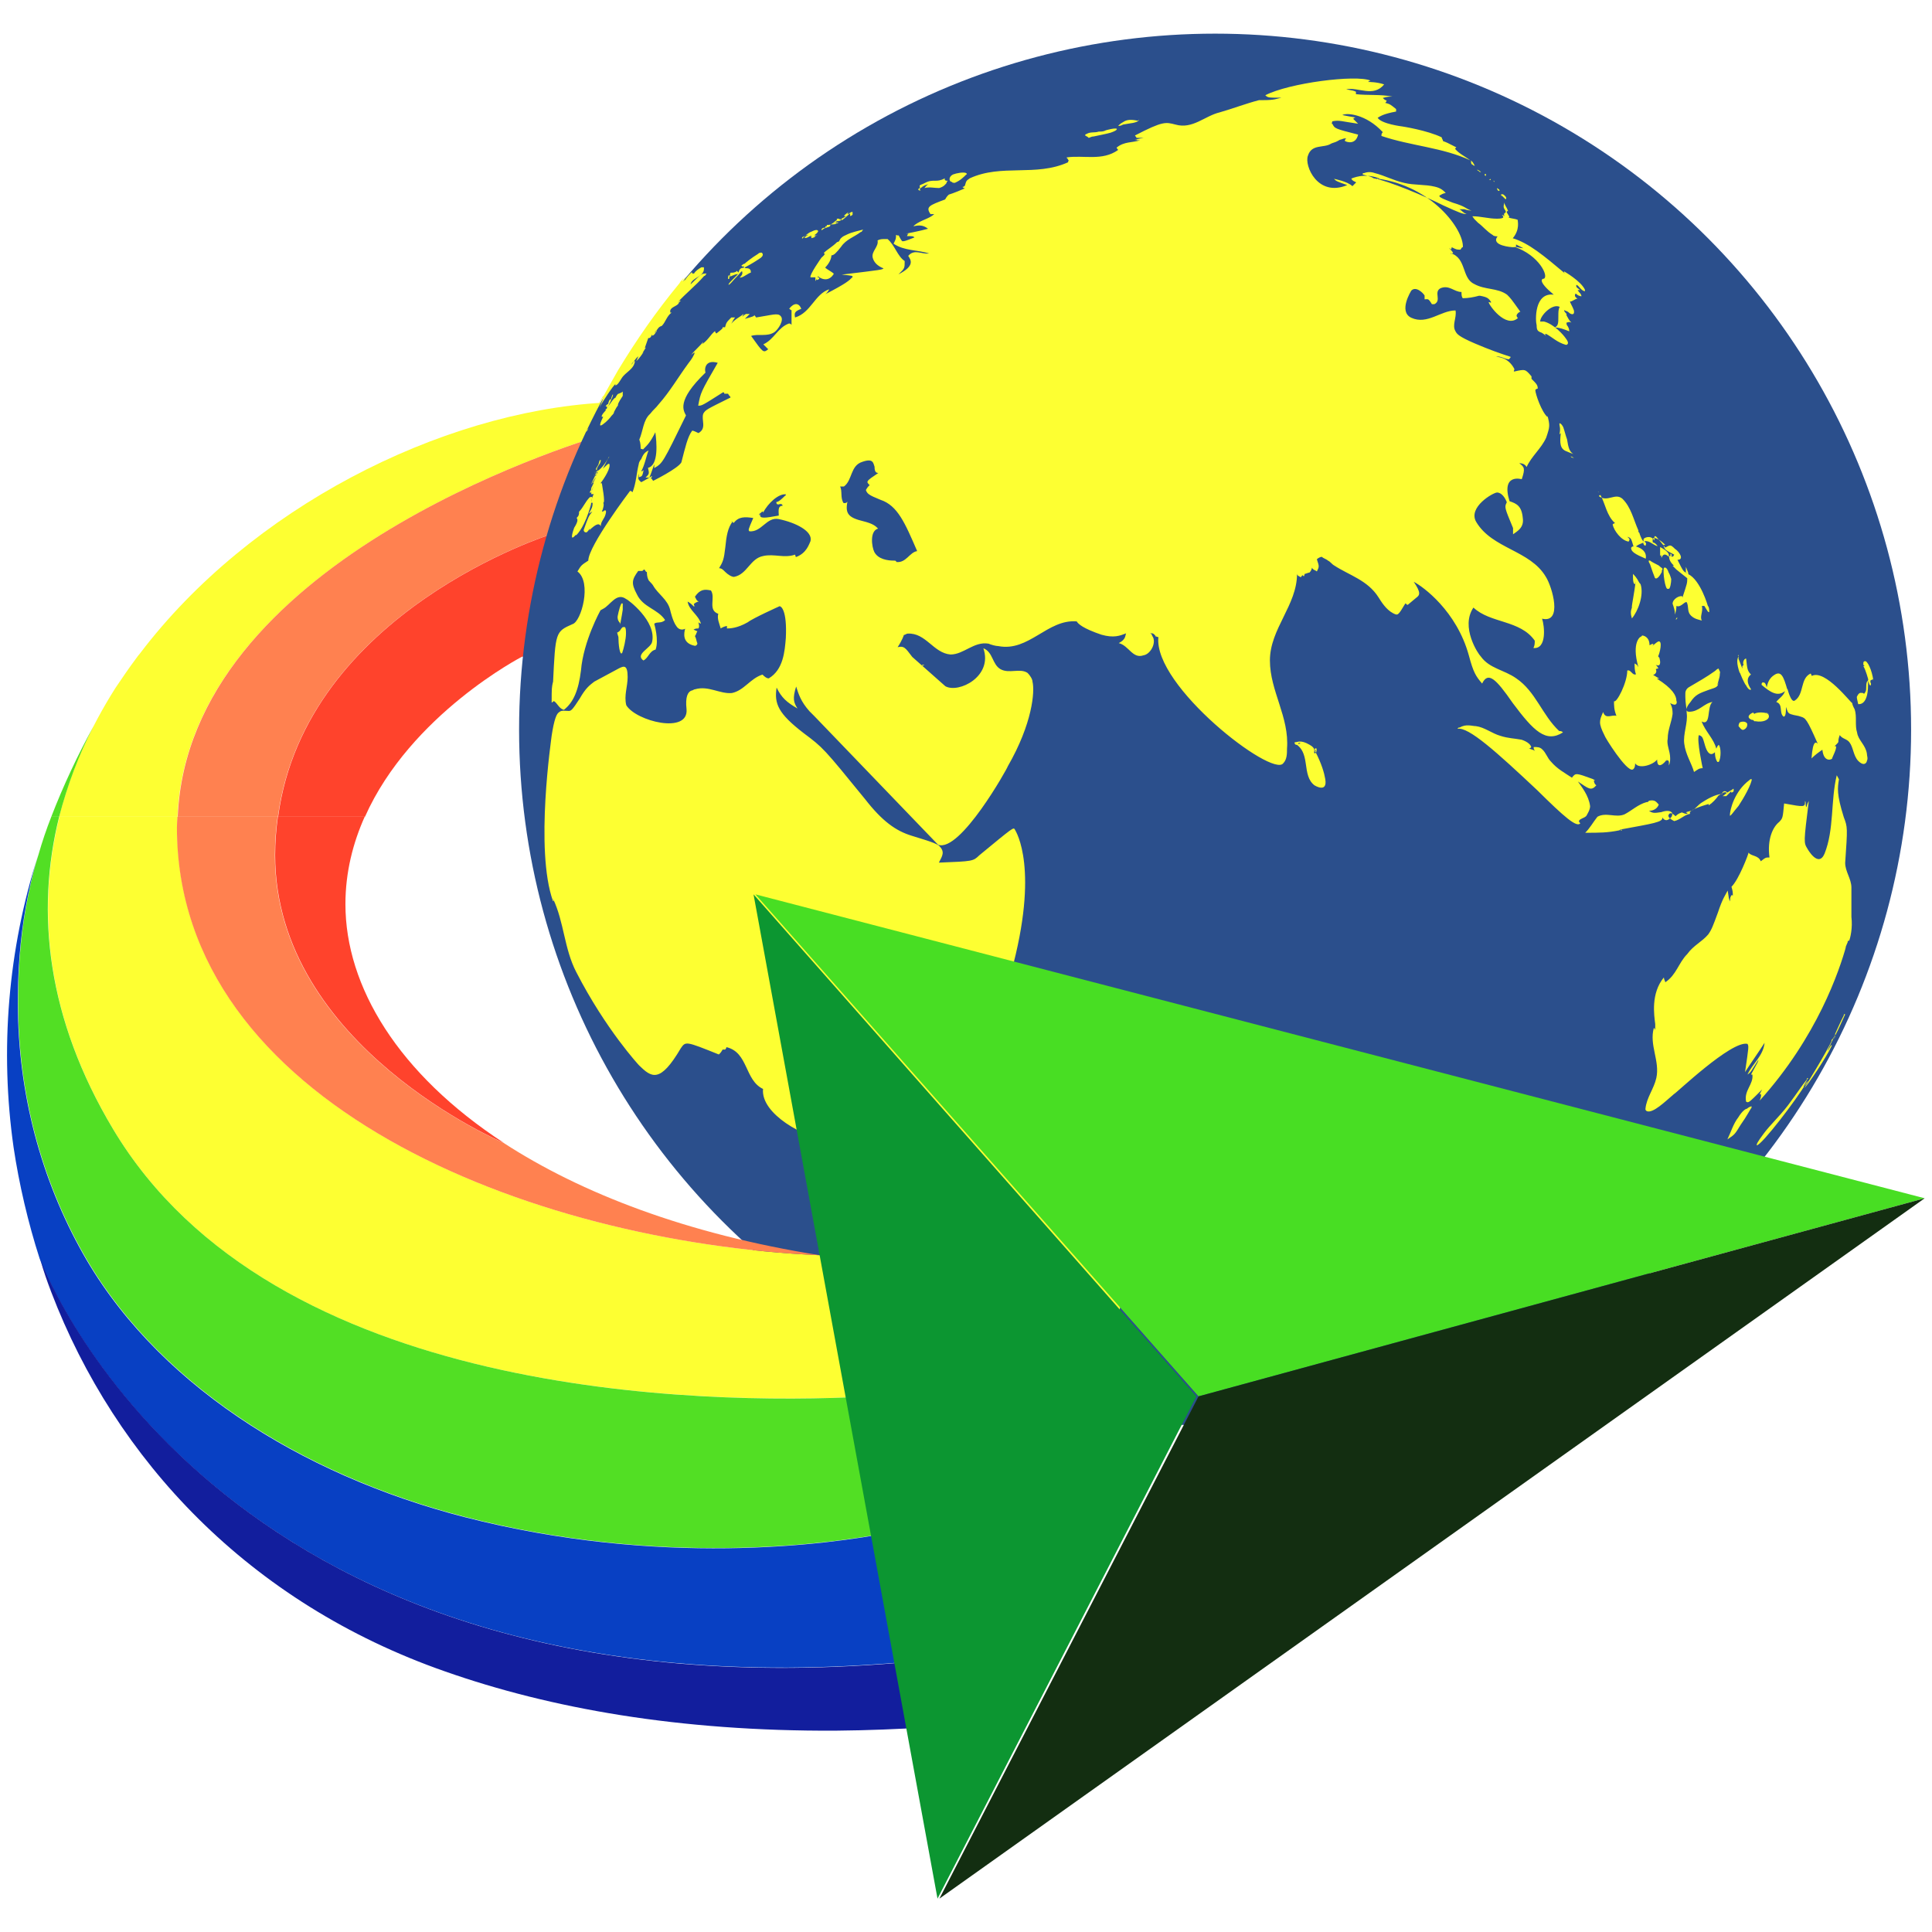<?xml version="1.0" encoding="utf-8"?>
<!-- Generator: Adobe Illustrator 27.2.0, SVG Export Plug-In . SVG Version: 6.00 Build 0)  -->
<svg version="1.1" id="Layer_1" xmlns="http://www.w3.org/2000/svg" xmlns:xlink="http://www.w3.org/1999/xlink" x="0px" y="0px"
	 viewBox="0 0 712 712" style="enable-background:new 0 0 712 712;" xml:space="preserve">
<style type="text/css">
	.st0{fill-rule:evenodd;clip-rule:evenodd;fill:#FDFF32;}
	.st1{fill-rule:evenodd;clip-rule:evenodd;fill:#FF8150;}
	.st2{fill-rule:evenodd;clip-rule:evenodd;fill:#FF432C;}
	.st3{fill-rule:evenodd;clip-rule:evenodd;fill:#52DF24;}
	.st4{fill-rule:evenodd;clip-rule:evenodd;fill:#2B4F8C;}
	.st5{fill-rule:evenodd;clip-rule:evenodd;fill:#0840C3;}
	.st6{fill-rule:evenodd;clip-rule:evenodd;fill:#121E9D;}
	.st7{fill-rule:evenodd;clip-rule:evenodd;fill:#0C9631;}
	.st8{fill-rule:evenodd;clip-rule:evenodd;fill:#48DE23;}
	.st9{fill-rule:evenodd;clip-rule:evenodd;fill:#132E11;}
</style>
<g>
	<g>
		<path d="M288.3,351.7c0,0.4-0.3,0.6-0.7,0.6c-0.4,0-0.6-0.3-0.6-0.6c0-0.4,0.3-0.7,0.7-0.7C288,351,288.3,351.3,288.3,351.7z
			 M287.1,359v-5.7h1.1v5.7H287.1z"/>
		<path d="M289.9,354.8c0-0.6,0-1.1,0-1.6h0.9l0.1,1l0,0c0.3-0.6,1-1.1,1.9-1.1c0.8,0,2.1,0.5,2.1,2.5v3.5h-1.1v-3.3
			c0-0.9-0.3-1.7-1.3-1.7c-0.7,0-1.2,0.5-1.4,1.1c0,0.1-0.1,0.3-0.1,0.5v3.5h-1.1V354.8z"/>
		<path d="M296.3,357.9c0.3,0.2,0.9,0.4,1.4,0.4c0.8,0,1.1-0.4,1.1-0.9c0-0.5-0.3-0.8-1.1-1.1c-1-0.4-1.5-0.9-1.5-1.6
			c0-0.9,0.8-1.7,2-1.7c0.6,0,1.1,0.2,1.4,0.4l-0.3,0.8c-0.2-0.1-0.6-0.3-1.2-0.3c-0.6,0-1,0.4-1,0.8c0,0.5,0.3,0.7,1.1,1
			c1,0.4,1.5,0.9,1.5,1.8c0,1-0.8,1.7-2.2,1.7c-0.6,0-1.2-0.2-1.6-0.4L296.3,357.9z"/>
		<path d="M302.4,351.6v1.7h1.5v0.8h-1.5v3.1c0,0.7,0.2,1.1,0.8,1.1c0.3,0,0.5,0,0.6-0.1v0.8c-0.2,0.1-0.5,0.1-0.9,0.1
			c-0.5,0-0.9-0.2-1.1-0.4c-0.3-0.3-0.4-0.8-0.4-1.5V354h-0.9v-0.8h0.9v-1.4L302.4,351.6z"/>
		<path d="M308.2,359l-0.1-0.7l0,0c-0.3,0.5-0.9,0.9-1.8,0.9c-1.2,0-1.8-0.8-1.8-1.7c0-1.4,1.2-2.2,3.5-2.2v-0.1
			c0-0.5-0.1-1.3-1.3-1.3c-0.5,0-1.1,0.2-1.5,0.4l-0.2-0.7c0.5-0.3,1.2-0.5,1.9-0.5c1.8,0,2.2,1.2,2.2,2.4v2.2c0,0.5,0,1,0.1,1.4
			L308.2,359L308.2,359z M308,356c-1.2,0-2.5,0.2-2.5,1.3c0,0.7,0.5,1,1,1c0.8,0,1.2-0.5,1.4-1c0-0.1,0.1-0.2,0.1-0.3V356z"/>
		<path d="M315.7,353.2c0,0.4,0,0.9,0,1.6v3.4c0,1.3-0.3,2.1-0.8,2.7c-0.6,0.5-1.4,0.7-2.1,0.7c-0.7,0-1.5-0.2-1.9-0.5l0.3-0.8
			c0.4,0.2,1,0.5,1.7,0.5c1.1,0,1.9-0.6,1.9-2V358l0,0c-0.3,0.5-0.9,1-1.8,1c-1.4,0-2.5-1.2-2.5-2.8c0-2,1.3-3.1,2.6-3.1
			c1,0,1.6,0.5,1.8,1l0,0v-0.9H315.7z M314.6,355.5c0-0.2,0-0.3-0.1-0.5c-0.2-0.6-0.7-1.1-1.5-1.1c-1,0-1.7,0.9-1.7,2.2
			c0,1.1,0.6,2.1,1.7,2.1c0.6,0,1.2-0.4,1.5-1.1c0.1-0.2,0.1-0.4,0.1-0.6V355.5z"/>
		<path d="M317.3,355c0-0.7,0-1.3,0-1.8h0.9v1.1l0,0c0.3-0.8,0.9-1.3,1.6-1.3c0.1,0,0.2,0,0.3,0v1c-0.1,0-0.2,0-0.4,0
			c-0.7,0-1.3,0.6-1.4,1.4c0,0.1,0,0.3,0,0.5v3.1h-1V355z"/>
		<path d="M324.3,359l-0.1-0.7l0,0c-0.3,0.5-0.9,0.9-1.8,0.9c-1.2,0-1.8-0.8-1.8-1.7c0-1.4,1.2-2.2,3.5-2.2v-0.1
			c0-0.5-0.1-1.3-1.3-1.3c-0.5,0-1.1,0.2-1.5,0.4l-0.2-0.7c0.5-0.3,1.2-0.5,1.9-0.5c1.8,0,2.2,1.2,2.2,2.4v2.2c0,0.5,0,1,0.1,1.4
			L324.3,359L324.3,359z M324.1,356c-1.2,0-2.5,0.2-2.5,1.3c0,0.7,0.5,1,1,1c0.8,0,1.2-0.5,1.4-1c0-0.1,0.1-0.2,0.1-0.3V356z"/>
		<path d="M326.8,354.8c0-0.6,0-1.1,0-1.6h0.9v0.9l0,0c0.3-0.6,0.9-1.1,1.8-1.1c0.8,0,1.4,0.5,1.6,1.2l0,0c0.2-0.3,0.4-0.6,0.6-0.8
			c0.3-0.3,0.7-0.4,1.3-0.4c0.8,0,1.9,0.5,1.9,2.5v3.4h-1v-3.3c0-1.1-0.4-1.8-1.3-1.8c-0.6,0-1.1,0.4-1.2,1c0,0.1-0.1,0.3-0.1,0.5
			v3.5h-1v-3.5c0-0.9-0.4-1.6-1.2-1.6c-0.7,0-1.1,0.5-1.3,1.1c-0.1,0.2-0.1,0.3-0.1,0.5v3.5h-1L326.8,354.8L326.8,354.8L326.8,354.8
			z"/>
		<path d="M336.4,354.2c0-0.4,0.3-0.8,0.7-0.8s0.7,0.3,0.7,0.8c0,0.4-0.3,0.7-0.7,0.7C336.7,354.9,336.4,354.6,336.4,354.2z
			 M336.4,358.4c0-0.4,0.3-0.8,0.7-0.8s0.7,0.3,0.7,0.8c0,0.4-0.3,0.7-0.7,0.7C336.7,359.1,336.4,358.8,336.4,358.4z"/>
		<path d="M338.9,357.7c0.5,0.3,1.2,0.5,1.9,0.5c1.1,0,1.7-0.6,1.7-1.4s-0.4-1.2-1.5-1.6c-1.3-0.5-2.1-1.2-2.1-2.3
			c0-1.3,1-2.2,2.6-2.2c0.8,0,1.4,0.2,1.8,0.4l-0.3,0.9c-0.3-0.1-0.8-0.4-1.5-0.4c-1.1,0-1.5,0.7-1.5,1.2c0,0.8,0.5,1.1,1.6,1.6
			c1.4,0.5,2.1,1.2,2.1,2.4c0,1.2-0.9,2.3-2.8,2.3c-0.8,0-1.6-0.2-2.1-0.5L338.9,357.7z"/>
		<path d="M348.1,359l-0.1-0.7l0,0c-0.3,0.5-0.9,0.9-1.8,0.9c-1.2,0-1.8-0.8-1.8-1.7c0-1.4,1.2-2.2,3.5-2.2v-0.1
			c0-0.5-0.1-1.3-1.3-1.3c-0.5,0-1.1,0.2-1.5,0.4l-0.2-0.7c0.5-0.3,1.2-0.5,1.9-0.5c1.8,0,2.2,1.2,2.2,2.4v2.2c0,0.5,0,1,0.1,1.4
			L348.1,359L348.1,359z M348,356c-1.2,0-2.5,0.2-2.5,1.3c0,0.7,0.5,1,1,1c0.8,0,1.2-0.5,1.4-1c0-0.1,0.1-0.2,0.1-0.3V356z"/>
		<path d="M351.3,356.3c0,1.4,0.9,2,2,2c0.8,0,1.2-0.1,1.6-0.3l0.2,0.8c-0.4,0.2-1,0.4-1.9,0.4c-1.8,0-2.9-1.2-2.9-2.9
			c0-1.7,1-3.1,2.7-3.1c1.9,0,2.4,1.7,2.4,2.7c0,0.2,0,0.4,0,0.5L351.3,356.3L351.3,356.3L351.3,356.3z M354.3,355.5
			c0-0.7-0.3-1.7-1.5-1.7c-1.1,0-1.5,1-1.6,1.7H354.3z"/>
		<path d="M357.2,356.3c0,1.4,0.9,2,2,2c0.8,0,1.2-0.1,1.6-0.3l0.2,0.8c-0.4,0.2-1,0.4-1.9,0.4c-1.8,0-2.9-1.2-2.9-2.9
			c0-1.7,1-3.1,2.7-3.1c1.9,0,2.4,1.7,2.4,2.7c0,0.2,0,0.4,0,0.5L357.2,356.3L357.2,356.3L357.2,356.3z M360.2,355.5
			c0-0.7-0.3-1.7-1.5-1.7c-1.1,0-1.5,1-1.6,1.7H360.2z"/>
		<path d="M367.4,350.6v6.9c0,0.5,0,1.1,0,1.5h-0.9v-1l0,0c-0.3,0.6-1,1.1-2,1.1c-1.4,0-2.5-1.2-2.5-3c0-1.9,1.2-3.1,2.6-3.1
			c0.9,0,1.5,0.4,1.8,0.9l0,0v-3.5L367.4,350.6L367.4,350.6z M366.4,355.6c0-0.1,0-0.3,0-0.4c-0.2-0.7-0.7-1.2-1.5-1.2
			c-1.1,0-1.7,1-1.7,2.2c0,1.2,0.6,2.1,1.7,2.1c0.7,0,1.4-0.5,1.5-1.3c0-0.1,0-0.3,0-0.5V355.6z"/>
		<path d="M370.2,355.9L370.2,355.9c0.2-0.2,0.4-0.5,0.5-0.7l1.7-2h1.3l-2.2,2.4l2.6,3.4h-1.3l-2-2.8l-0.5,0.6v2.2h-1v-8.4h1
			L370.2,355.9L370.2,355.9z"/>
		<path d="M374.9,350.6h1.1v3.5l0,0c0.2-0.3,0.4-0.6,0.8-0.7c0.3-0.2,0.7-0.3,1.1-0.3c0.8,0,2,0.5,2,2.5v3.5h-1.1v-3.3
			c0-0.9-0.3-1.7-1.3-1.7c-0.7,0-1.2,0.5-1.4,1.1c-0.1,0.1-0.1,0.3-0.1,0.5v3.5h-1.1V350.6z"/>
		<path d="M384.7,359l-0.1-0.7l0,0c-0.3,0.5-0.9,0.9-1.8,0.9c-1.2,0-1.8-0.8-1.8-1.7c0-1.4,1.2-2.2,3.5-2.2v-0.1
			c0-0.5-0.1-1.3-1.3-1.3c-0.5,0-1.1,0.2-1.5,0.4l-0.2-0.7c0.5-0.3,1.2-0.5,1.9-0.5c1.8,0,2.2,1.2,2.2,2.4v2.2c0,0.5,0,1,0.1,1.4
			L384.7,359L384.7,359z M384.5,356c-1.2,0-2.5,0.2-2.5,1.3c0,0.7,0.5,1,1,1c0.8,0,1.2-0.5,1.4-1c0-0.1,0.1-0.2,0.1-0.3V356z"/>
		<path d="M387.1,354.8c0-0.6,0-1.1,0-1.6h0.9v0.9l0,0c0.3-0.6,0.9-1.1,1.8-1.1c0.8,0,1.4,0.5,1.6,1.2l0,0c0.2-0.3,0.4-0.6,0.6-0.8
			c0.3-0.3,0.7-0.4,1.3-0.4c0.8,0,1.9,0.5,1.9,2.5v3.4h-1v-3.3c0-1.1-0.4-1.8-1.3-1.8c-0.6,0-1.1,0.4-1.2,1c0,0.1-0.1,0.3-0.1,0.5
			v3.5h-1v-3.5c0-0.9-0.4-1.6-1.2-1.6c-0.7,0-1.1,0.5-1.3,1.1c-0.1,0.2-0.1,0.3-0.1,0.5v3.5h-1L387.1,354.8L387.1,354.8L387.1,354.8
			z"/>
		<path d="M396.9,357.9c0.3,0.2,0.9,0.4,1.4,0.4c0.8,0,1.1-0.4,1.1-0.9c0-0.5-0.3-0.8-1.1-1.1c-1-0.4-1.5-0.9-1.5-1.6
			c0-0.9,0.8-1.7,2-1.7c0.6,0,1.1,0.2,1.4,0.4l-0.3,0.8c-0.2-0.1-0.6-0.3-1.2-0.3s-1,0.4-1,0.8c0,0.5,0.3,0.7,1.1,1
			c1,0.4,1.5,0.9,1.5,1.8c0,1-0.8,1.7-2.2,1.7c-0.6,0-1.2-0.2-1.6-0.4L396.9,357.9z"/>
		<path d="M402.3,356.3c0,1.4,0.9,2,2,2c0.8,0,1.2-0.1,1.6-0.3l0.2,0.8c-0.4,0.2-1,0.4-1.9,0.4c-1.8,0-2.9-1.2-2.9-2.9
			c0-1.7,1-3.1,2.7-3.1c1.9,0,2.4,1.7,2.4,2.7c0,0.2,0,0.4,0,0.5L402.3,356.3L402.3,356.3L402.3,356.3z M405.4,355.5
			c0-0.7-0.3-1.7-1.5-1.7c-1.1,0-1.5,1-1.6,1.7H405.4z"/>
		<path d="M407.7,350.6h1.1v3.5l0,0c0.2-0.3,0.4-0.6,0.8-0.7c0.3-0.2,0.7-0.3,1.1-0.3c0.8,0,2,0.5,2,2.5v3.5h-1.1v-3.3
			c0-0.9-0.3-1.7-1.3-1.7c-0.7,0-1.2,0.5-1.4,1.1c-0.1,0.1-0.1,0.3-0.1,0.5v3.5h-1.1V350.6z"/>
		<path d="M418.9,351.3v0.7l-3.4,7h-1.1l3.4-6.8l0,0h-3.7v-0.9H418.9z"/>
		<path d="M419.9,357c0-1,0.6-1.7,1.5-2.1l0,0c-0.9-0.4-1.2-1.1-1.2-1.8c0-1.2,1-2.1,2.4-2.1c1.5,0,2.3,0.9,2.3,1.9
			c0,0.7-0.3,1.4-1.3,1.8l0,0c1,0.4,1.6,1.1,1.6,2c0,1.4-1.2,2.3-2.7,2.3C420.9,359.1,419.9,358.2,419.9,357z M424,357
			c0-0.9-0.7-1.4-1.7-1.7c-0.9,0.3-1.4,0.9-1.4,1.6c0,0.8,0.6,1.5,1.6,1.5C423.4,358.4,424,357.8,424,357z M421.2,353.1
			c0,0.8,0.6,1.2,1.5,1.4c0.7-0.2,1.2-0.7,1.2-1.4c0-0.6-0.4-1.3-1.3-1.3C421.7,351.9,421.2,352.5,421.2,353.1z"/>
	</g>
	<g>
		<path class="st0" d="M223.6,159.8l-1.4-11.4c-60.3,3.5-130.1,39-170.6,92.4c-0.5,0.6-1,1.2-1.4,1.8c-2.7,3.6-5.2,7.3-7.7,11
			C33.2,268.3,26,284.2,21.8,301c14.6,0,29.2,0,43.6,0C69.4,207.9,208,164.4,223.6,159.8z"/>
		<path class="st1" d="M203,196.9l-3.5,45.1h33.8l-9.7-82.2C208,164.4,69.4,207.8,65.5,301c12.3,0,24.6,0,36.9,0
			C112.6,225.3,203,196.9,203,196.9z"/>
		<path class="st2" d="M192.4,242h7.2l3.5-45.1c0,0-90.5,28.4-100.6,104.1c10.7,0,21.4,0,32,0C151.3,263.2,192.4,242,192.4,242z"/>
		<path class="st3" d="M34.5,267.6c-5.8,10.5-11.2,22-15.6,33.4c1,0,2,0,2.9,0C24.8,289.5,29,278.2,34.5,267.6z"/>
	</g>
	<g id="Layer_x0020_1">
		<g>
			<circle class="st4" cx="447.8" cy="268.9" r="256.5"/>
			<path class="st0" d="M542.6,79.7c3.2,0,5.9,0.9,9.1,0.9s2.3-0.9,1.8-1.4c0.5,0,0.9,0.5,0.9,0.5c0-0.5-0.5-0.9,0.5-1.4v-0.5
				c-0.9-1.4-0.9-1.4-0.5-3.2c0,0.9,0.9,1.8,1.4,3.2c-0.5,0-0.5,0-0.5,0.5l0,0c0.9,1.4,0.9,1.4,0.9,1.8c-0.5,0-0.5,0-0.5,0l0,0
				c1.4,0.5,2.7,0.5,3.6,0.9c0,0.5,0.9,3.6-1.8,6.8c5.9,1.8,11.3,6.3,19.4,13.1c-0.5-0.5-0.5-0.5-0.5-0.9c0,0,6.3,3.6,7.7,6.8
				c0,0,0,0,0,0.5c-1.4,0-2.3-2.3-3.2-2.3v0.5c0,0.5,0.9,0.9,1.4,1.4c-0.5,0-0.5,0-0.9,0c0.5,0.9,1.4,1.4,1.4,2.3
				c-0.5,0-1.8-0.5-1.8-0.9h-0.5c0,0.5-0.5,0.9,0.9,1.8c-0.5,0-0.5,0-1.4,0.5l0,0l0,0l0,0l0,0l0,0l0,0l0,0l0,0
				c-0.9,0.5-0.9,0.5-1.4,0.5c0,0.5,0.9,1.8,1.4,3.2l0,0c0.5,2.3-1.4,1.4-1.8,0.9c-0.5-0.5-0.9-0.5-1.8-0.9c0,0.5,0.5,0.9,0.9,1.4
				v0.5c0.5,0.9,0.9,1.8,1.8,2.7c-0.9-0.5-1.4,0-1.8,0c0,0.5,0,0.9,0.5,1.4c0.5,0.9,0.5,1.4,0.5,1.8c-2.3-0.9-3.6-1.4-5.4-1.4
				c1.4-0.5,1.4-1.8,1.4-4c0-1.8,0-2.7,0.5-3.6c-2.7-1.4-7.2,3.2-7.2,5.4c0.5,0,0.9,0,1.4,0c3.6,0.9,7.2,4.9,8.1,6.3
				c1.4,1.8,0.5,2.3,0,2.3c-3.2-0.9-4.9-2.7-7.2-4c0,0,0,0-0.5,0c0,0,0,0.5,0.5,0.9c-0.5-0.5-0.9-0.9-1.8-1.4
				c-1.4-0.5-1.8-0.9-1.8-2.7c-0.5-1.8-0.9-12.2,6.3-11.3c-5.9-4.9-4.5-5.9-3.6-5.9c1.8-0.9-1.8-8.6-10.8-11.7
				c0.9,0,2.3,0.5,3.2,0.5c-0.9-0.5-0.9-0.5-2.7-1.4c0,0,0,0,0,0.5c0,0.5,0,0.5-1.4,0.5c0,0-8.1-0.5-5.4-4c-0.5,0-1.4,0-1.8-0.5
				c-2.3-1.4-3.6-3.2-5.4-4.5c-0.9-0.9-0.9-0.9-1.4-1.4L542.6,79.7z M268.5,105c0.9-0.5,1.4-1.4,2.7-2.7c1.8-1.8,1.8-2.3,2.3-2.3
				c0,0.5,0.5,0.9-0.9,2.3c0.5,0,0.9,0,2.3-0.9c0.9-0.5,1.4-0.9,1.8-0.9c0-0.9,0-0.9-0.5-1.4c-0.9-0.5-1.4,0-1.8-0.5
				c0.9-0.5,2.7-1.4,5.4-3.2c2.3-1.4,0.9-2.3,0.9-2.3c-0.5,0-0.9,0-1.4,0.5c-2.3,1.4-4.5,3.2-4.9,3.6l0,0c-0.5,0-0.9,0.5-0.9,0.5
				c-0.5,0,0,0.5,0,0.5c0.5,0,0.5,0,0.9,0c-0.5,0,0,0.5-0.5,0.5c-0.9,0-1.4,0.5-1.8,1.8c0-0.5-0.9-0.5-0.5-0.9
				c0,0.5-0.9,0.9-1.8,0.9h-0.5c-0.5,0.5,0,0.9-0.5,1.4c0-0.5,0-0.5,0-0.5c-0.5,0-0.5,0.9-0.5,1.4c0.5,0,0.5,0,0.5-0.9
				c0.9,0,1.8-0.9,3.2-0.9C268.5,104.5,268.5,104.5,268.5,105c-0.5,0,0.9,0,0.9,0H268.5z M220.9,150.2c0.9-1.8,5.4-8.6,5.9-8.6v0.5
				c0.9-0.5,0.9-0.5,2.3-2.7l0,0c1.4-2.3,4.5-3.2,4.9-6.3c-0.5,0-0.9,0.5-1.4,1.4c0.9-0.9,1.4-2.3,2.7-3.2c-0.5,0.9-0.5,1.4-0.9,1.8
				c0.9-0.5,2.3-2.7,2.7-3.2c-0.5,0-0.5,0.5-0.5,0.5c0.5-0.9,0.9-1.4,1.4-2.3c-0.5,0-0.5,0.5-0.5,0.5s0,0,1.4-4c0.5,0,0.9,0,1.4-1.4
				v0.5c0.9,0,1.4-1.4,1.8-1.8c-0.5,0-0.5,0-0.9,0.9c1.4-1.8,1.4-2.3,2.7-2.7c1.4-1.4,1.8-3.6,3.6-4.9H247v-0.8
				c0.5-1.4,2.3-1.4,3.2-2.7h-0.2c0.5-0.5,0.5-0.5,0.9-0.9c-0.5,0-0.5,0-1.4,0.9c3.2-3.6,6.8-6.3,10-10c0.5,0,0.5-0.5,0.9-0.9
				c-1.8,0-1.8,0-5.9,4c0.5-2.7,5.4-2.7,4.9-6.3c-0.5,0-0.5,0-0.9,0c-0.9,0.5-2.3,1.4-2.7,2.3h-0.5l0,0l0,0h-0.4l0,0l0,0l0,0l0,0
				c0,0,0.5,0,0-0.5c-1.4,1.4-1.4,1.4-2.7,3.2c0-0.5,0-0.5,0.5-1.4c-0.5,0.5-0.9,0.9-0.9,1.4c0,0,0.5,0,0-0.5
				c-0.5,0-0.5,0.5-0.5,0.5c0.5,0,0.5-0.5,0.5-0.9c-0.5,0.5-0.9,0.9-1.4,1.8c-8.6,10.4-15.8,20.8-22.6,32
				c-3.6,6.3-7.2,12.6-10.4,19.4c1.4-3.2,4-8.6,4.9-10c0,1.4-0.5,2.3-0.9,3.2L220.9,150.2z M541.7,77.4c-1.4-0.5-1.8-1.4-6.3-2.7
				c-3.6-1.4-4.5-1.8-4.9-2.3V72c0.5,0,0.5-0.5,2.3-0.9c-0.9-0.9-1.8-1.8-4-2.3c-3.6-0.9-7.7-0.5-11.3-1.4c-4-0.9-7.2-2.7-10.8-3.6
				c-1.4-0.5-2.7-0.5-4,0c-0.5,0-0.5,0-0.5,0.5c1.4,0.5,2.7,0.5,4,1.4l0,0c5.4,0.9,19.4,6.8,25.7,10c5.9,2.7,7.2,3.2,8.6,3.2
				c-1.4-0.5-1.8-1.4-2.7-1.8c0.5,0,0.5,0,1.8,0c1.4,0.5,2.7,0.5,2.7,0.5L541.7,77.4L541.7,77.4z M301,102.8c0,0.5,0,0.5,0.9,0v-0.5
				h-0.5v-0.5c2.3,1.8,4.5,1.4,5.9-0.9c-0.9-0.9-2.3-1.4-3.2-2.3c1.4-1.4,2.3-3.2,2.3-4.5c0.9,0,1.8-0.9,3.6-3.2
				c1.8-2.7,4.9-3.6,7.2-5.4c0.5,0,0.5-0.5,0.9-0.9c-1.8,0.5-4,0.9-5.9,1.8c-0.9,0.5-1.4,0.5-2.3,1.4c-0.5,0.5-0.5,1.4-1.4,1.4
				c-1.8,1.8-3.6,2.7-4.9,4c0.5,0.5,0.5,0.5-0.9,1.8c0,0-4.5,6.3-4,7.2c0.5,0,0.9,0,1.8,0c0,0.9,0,0.9,0,1.4L301,102.8z
				 M557.6,117.6L557.6,117.6L557.6,117.6L557.6,117.6z M218.3,188.5c-1.4,1.8-1.4,1.8-3.2,6.8c0,0,0,0.9,0.9,0.9
				c0.5,0,0.9-0.9,1.4-1.4c0,0.5-0.5,0.9-0.5,0.9c3.2-3.2,4-2.7,4.5-1.8c0-1.8,1.4-2.7,1.8-4.5c0.5-1.8-0.5-1.4-0.9-0.9
				c-0.5,0-0.5,0-0.5,0c0.5-0.9,0.9-2.7,0.5-3.2c0.9,0-0.5-6.8-0.5-7.2h-0.5c1.4-1.8,4-5.9,3.2-7.2c-0.5,0-0.9,0.5-2.3,1.8
				c1.8-3.6,1.8-3.6,2.3-4.5c0,0.5-0.5,0.9-0.5,0.9c-1.8,3.2-3.6,4.5-4,4.5c0-0.5,0-0.5,0-0.9l0,0c0.5-1.4,1.4-1.8,1.4-3.2
				c-0.5,0-0.5,0.5-0.9,1.8c-0.9,1.4-0.9,1.4-0.9,1.8c-0.5,0.9-0.5,1.8-0.9,2.3c0.5-0.9,0.5-1.4,0.9-2.3l0,0l0,0c0.5,0,0.5,0,0.5,0
				c-0.5,1.4-0.9,2.3-0.9,2.3c0.5,0,0.5,0,0.5-0.9l0,0c0.5,0,0.5,0,0.5-0.9c0,0-2.3,4.5-2.3,4.9c0,0,1.4-2.3,1.8-2.7
				c-0.5,0.9-0.5,0.9-1.4,2.7c0,0,0-0.5,0.5-0.5c-0.9,1.8-0.9,1.8-1.4,3.2c0.5-0.5,0.5-0.9,0.5-1.4c0,0.5-0.5,0.9-0.5,1.8
				c0.5,0,0.5,0,1.4-2.7c-0.9,2.3-0.9,2.3-0.9,3.2c0.5,0,0.5,0,0.9,0c-0.5,0.9-0.9,2.3-0.9,3.2l0,0h0.5c0,1.8-0.5,2.3-1.4,4
				L218.3,188.5z M552.6,70.2c0-0.5-0.5-0.5-0.9-0.9l0,0l0,0c0,0.5,0,0.5,0.5,0.9h-0.5C552.2,70.2,552.6,70.6,552.6,70.2z
				 M229.5,144.3c-0.5,0.5-0.9,0.5-1.8,0.9c-0.5,0.5-0.9,1.4-1.4,2.3c0.5-0.9,0.5-0.9,0.5-0.9c-0.5,0-1.4,1.4-2.7,3.2
				c1.8-3.6,1.8-4,1.8-4.5l0,0c-0.5,0.5-0.5,1.4-0.9,2.3c0-0.5,0-0.5,0-0.5s-0.5,0-0.9,1.8l0,0c0,0-0.5,0-0.9,0.9c0,0,0,0,0.5,0v0.5
				l0,0c0,0,0,0.5-0.5,0.5v0.5l0,0c0,0-1.8,1.8-1.4,2.3c0,0,0,0,0.5,0c-1.8,3.6-0.9,3.2-0.9,3.2c0.5,0,2.7-1.8,4-3.6
				c0.5-0.5,0.9-0.9,0.9-1.4c0.5-0.9,0.9-1.8,1.4-2.3l0,0c0-0.5,0-0.9,1.8-3.6L229.5,144.3L229.5,144.3z M558,117.6L558,117.6
				C558,117.1,558,117.1,558,117.6C558,117.1,558,117.1,558,117.6z M216,159.2L216,159.2L216,159.2c0-0.5,0.5-0.9,0.9-1.4
				C216.5,158.7,216,159.2,216,159.2z M338.9,69.7L338.9,69.7c0.5-0.5,1.4-1.4,3.2-1.8c-0.9,0.5-0.9,0.9-1.4,1.4
				c1.8-0.5,3.6,0,5.4,0c1.8-0.5,2.3-1.4,2.7-1.8c0,0,0-0.5,0.5-0.9l0,0c0,0,0,0-0.5,0s-0.9-0.5-0.5-0.9c-1.8,0.9-2.7,0.9-3.6,0.9
				c-1.4,0-2.3,0-4,0.9c-0.9,0.5-1.4,0.5-1.8,0.9c0,0.5,0.5,0.9-0.5,0.9c0.9,0,0.9,0,1.8-0.5c-0.9,0.5-1.4,0.5-1.8,0.9
				c0,0.5,0.5,0.5,0.9,0.5L338.9,69.7z M401.2,50.8C400.8,50.8,400.8,50.8,401.2,50.8s0.9-0.5,1.8-0.5c2.3-0.5,4.5-0.9,6.3-1.4
				c1.4-0.5,2.3-0.9,2.3-1.4c-0.5-0.5-4,0.5-4,0.5l0,0l0,0l0,0l0,0c-0.9,0.5-1.8,0.5-2.7,0.5c-1.4,0.5-3.2,0-4.5,0.9
				c-0.5,0-0.5,0.5-0.5,0.5C400.4,50.3,400.8,50.3,401.2,50.8z M351.6,67.5L351.6,67.5L351.6,67.5L351.6,67.5L351.6,67.5L351.6,67.5
				L351.6,67.5L351.6,67.5L351.6,67.5c2.3-0.9,3.6-2.3,4.5-3.2c0,0,0.5,0,0-0.5c-0.9-0.5-3.6,0-4.9,0.5c-1.8,0.9-1.4,2.7-0.5,2.7
				c0.5,0.5,0.9,0.5,0.9,0V67.5z M419.3,44.5C419.3,44,419.3,44,419.3,44.5c-2.3-0.5-4-0.5-5.4,0.5c-0.9,0.5-1.4,0.9-1.8,1.4
				c0.5,0,0.9,0,1.8-0.5c2.3-0.5,5.4-0.5,5.9-1.8L419.3,44.5z M545.8,63.4C545.8,63.4,545.8,62.9,545.8,63.4
				c-0.5-0.5-1.4-0.9-1.4-0.9l0,0c0,0.5,0.9,0.5,0.9,0.9H545.8z M549.4,66.2L549.4,66.2c0-0.5-0.5,0-0.5,0l0,0
				C549,66.6,549.4,66.2,549.4,66.2z M553.9,71.6C553.9,71.6,553.4,71.6,553.9,71.6c-0.5,0-0.5,0-0.5,0c-0.5,0,0,0.5,0,0.9
				c0,0,0,0,0-0.5c0,0,0,0,1.4,1.4C555.3,73.4,555.3,72.5,553.9,71.6z M550.8,67.1C550.8,67.1,551.2,67.1,550.8,67.1
				C550.8,66.6,550.8,66.6,550.8,67.1c0-0.5-0.5-0.5-0.5-0.5L550.8,67.1z M303.7,84.2l1.4-0.5c0.5,0,0.9-0.5,0.9-0.5
				c0-0.5,0-0.5,0-0.5h0.5c1.4,0,1.4,0,3.2-1.8c0.5,0.5,0.5,0.5,3.6-2.3v0.5c0,0.5,0,0.5,0,0.5s0.5,0,0.9-0.5v-0.5l0,0
				c0-0.5,0-0.5,0-0.5c-0.5,0-0.5,0-1.8,0.9c0-0.5,0-0.5,0.5-0.9c-0.9,0.5-1.4,0.9-1.8,1.4c0,0,0,0.5,0.9,0
				c-0.5,0.5-0.9,0.5-1.4,0.9l0,0l0,0l0,0l0,0l0,0l0,0l0,0l0,0c-0.5,0-0.9,0.5-1.8,1.4v0.5c-0.5,0-0.5,0-0.9,0.5
				c0.5-0.5,0.5-0.5,0.9-0.9c-0.5,0-0.9,0-1.8,0.5c0.5,0,0.9-0.5,1.4-0.9c0.5,0,1.8,0,1.8-0.9l0,0c-0.5,0-0.9,0.5-0.9,0
				c-0.9,0-0.9,0-0.9,0s0,0,0,0.5c-0.9,0.5-1.8,1.8-3.2,1.8h-0.5c0,0.5,0,0.5,0,0.5s0,0-0.5,0c0,0,0,0,0,0.5l0,0
				c-0.5,0-0.9,0-1.4,0.5c0,0.5,0,0.5,0,0.5c1.8-1.4,1.8-1.4,1.8-1.4L303.7,84.2z M547.6,64.3c0-0.5-0.5,0-0.5,0l0,0l0,0l0,0l0,0
				l0,0l0,0l0,0l0,0c0,0,0,0.5,0.5,0.5V64.3z M295.6,87.4c0.5,0,1.4-0.9,2.3-0.9C297,87,297,87,297.3,87l0,0c-0.5,0-0.5,0.5-0.9,0.5
				c0.5,0.5,1.4,0,2.7-0.9c0,0-0.5,0-0.5,0.5c0.5,0,0.5,0,0.5,0c0,0.5-0.5,0.9,0.5,0.5c0.5,0,0.9-0.5,1.4-0.9c0,0,0,0,0.5,0
				c-0.5,0-0.9,0-1.4,0.5c0.5,0,0.5,0,0.5-0.5h-0.5c0.5-0.5,0.9-0.5,1.4-1.4c0-0.5-0.5-0.9-2.3,0c-1.4,0.5-2.3,1.4-3.6,2.7
				c0-0.9,0-0.9,0-0.9l0,0V87.4z M666.4,398.2c-0.5,0.9-0.9,1.8-1.8,2.3c1.4-2.7,1.4-2.7,1.8-3.2c-0.5,0-0.5,0-0.5,0.5
				c-3.2,4-5.9,8.6-9.5,12.6c-4.9,5.4-4.9,5.4-6.3,7.2c-2.7,3.6-2.7,4-2.7,4.5c1.8,0,14.9-17.2,18-22.6
				C665.5,399.1,666,398.7,666.4,398.2z M665,400.9c0.9-0.5,8.1-11.3,10-15.4c0,0,0,0,0-0.5c-0.5,0.5-0.9,1.4-1.4,2.3
				c0-0.5,0-0.5,2.7-5.9c-0.5,0.9-0.9,1.4-1.4,2.3c0-0.5,0.5-0.9,0.5-0.9C673.2,387.8,665,400.9,665,400.9z M679.5,374.2
				c-1.4,2.7-2.3,4.9-3.6,7.7c0-0.5,0.5-0.5,0.5-0.9v0.5c1.4-2.7,2.3-4.9,3.6-7.7C679.5,373.7,679.5,373.7,679.5,374.2z M498.3,33.7
				L498.3,33.7L498.3,33.7L498.3,33.7z M498.3,33.7L498.3,33.7L498.3,33.7L498.3,33.7z M212.4,197.2c0.5-0.5,3.2-3.2,5.4-11.3
				c0-0.9,0.9-3.2,0-2.7h-0.4c-1.8,1.8-2.3,3.6-4,5.4c0,0.9,0,1.4-0.9,2.3c0.5,0.5,0.5,1.4-0.9,3.6c-0.5,1.4-1.8,5.4,0.5,2.7H212.4z
				 M643.8,392.8L643.8,392.8C643.8,392.8,643.8,393.3,643.8,392.8C643.8,393.3,643.8,392.8,643.8,392.8z M680,342.6
				c0-0.5,0-0.5,0-0.5l0,0C680,342.6,680,342.6,680,342.6z M676.4,381.4c0,0.5-0.5,0.9-0.5,1.4C676.4,381.9,676.4,381.9,676.4,381.4
				z M645.6,407.7c-0.5,0-1.4,0.5-1.8,0.9c-0.5,0-1.8,0.9-3.2,3.2c-1.8,2.3-2.7,5.4-4,8.1c2.7-1.8,2.7-1.8,4.9-5.4
				c2.3-3.2,3.6-5.9,4-6.3c-0.5,0,0,0,0,0V407.7z M339.8,245.5c0.9-0.5,0.9-0.5,0.9-0.5h-0.5C339.8,245,339.8,245,339.8,245.5z
				 M267.1,231.9L267.1,231.9L267.1,231.9L267.1,231.9L267.1,231.9z M227.4,232.4L227.4,232.4c0,0.5,0,0.9,0.5,2.3
				c0,2.7,0.5,7.2,1.4,5.9c0.5-1.4,1.4-4.9,1.4-7.2c0-2.7-0.5-2.3-0.9-2.3s-0.5,0-1.4,1.4C227.4,233.3,227.4,233.3,227.4,232.4z
				 M204.3,250.9L204.3,250.9L204.3,250.9L204.3,250.9z M228.6,230.1c0-0.5,0.5-2.7,0.9-5.4c0-0.9,0-1.8,0-2.3H229
				c-0.9,1.8-1.4,4.9-1.4,4.9l0,0l0,0l0,0c0,1.4,0.5,1.8,0.9,2.3L228.6,230.1L228.6,230.1z M604.1,214.7c-0.9-1.8-1.8-2.7-2.3-3.2
				v0.5c0,1.4,0,2.7,0.5,3.2c0.5,0,0.5,0,0.5-0.9c-0.5,4-1.4,8.6-1.4,9.1l0,0v0.5c-0.5,1.4-0.5,2.3,0,4c2.3-2.7,4.5-8.6,3.2-12.6
				L604.1,214.7z M633.9,247.8c0-0.5-0.5-0.9-0.5-1.4c-0.5,0-0.9,0.5-1.4,0.9c-3.2,2.3-6.3,4-9.5,5.9c-0.9,0.5-1.4,1.4-1.4,2.3
				c0,0.5,0,0.9,0,1.4c0,2.3,0.5,4,0.5,5.9c0.5,3.6-1.4,7.7-0.9,11.3c0.5,4,2.7,7.2,3.6,10.4c1.4-0.9,1.8-1.4,3.2-1.4
				c0,0-2.3-10.4-1.4-12.2c1.4,0.5,1.4,0.9,2.3,4c1.4,4.5,3.2,2.7,3.6,2.3c0,0.5,0,2.3,0.9,3.6h0.5c0.9-1.4,0.9-5.4,0-6.3
				c-0.5,0.5-0.5,0.5-0.9,1.4c-0.9-3.6-4-6.3-5.4-10c3.6,1.8,1.8-5.4,4-7.2l0,0c-3.2,0.5-4.9,3.6-8.6,3.6c-1.4,0-1.4-1.4,0.5-3.6
				c1.8-2.7,3.2-3.2,6.8-4.5c2.7-0.9,3.2-0.9,3.6-2.7c0,0.5,0,0.5-0.5,0.9c0.9-3.2,0.9-3.2,0.9-4L633.9,247.8L633.9,247.8z
				 M646.1,262.6c-1.4,0.5-2.7,1.8-0.5,2.7c0.5,0,0.5,0,0.9,0.5l0,0l0,0c0,0,0,0,0.5,0c2.7,0.5,4.9-0.5,4.9-1.8
				c0-0.9-0.9-1.4-0.9-1.4c0,0.5,0.5,0.5,0.9,0.5c-2.3-0.9-4.9-0.5-5.4,0L646.1,262.6z M607.7,206.7L607.7,206.7L607.7,206.7
				L607.7,206.7z M631.2,259L631.2,259C631.2,259,630.7,259,631.2,259C630.7,259,631.2,259,631.2,259z M609.9,213
				c0.9,0.9,2.3-1.8,2.3-1.8c0.5-0.5,0-0.9,0.5-1.4c0-0.5-0.5-0.5-1.4-1.4c-1.8-0.9-2.7-1.4-3.2-1.8h-0.5l0,0c0,0.5,0,0.5,0.5,1.4
				C608.7,209.8,609.5,212.1,609.9,213z M635.3,292h0.9v0.5c-0.5,0-0.5,0.5-1.4,0.9c0.5,0,0.5,0,1.4,0l0,0c0.5-0.5,1.4-1.4,1.8-1.8
				v0.5c0.5,0,0.9-0.5,0.9-0.5c0-0.5,0-0.5,0-0.9h0.5c0,0,0,0-0.5,0l0,0c-0.5,0-0.5,0.5-0.9,0.5c-0.9,0.5-1.4,0.9-1.4,0.9
				c-1.4-1.4-2.3,0.5-1.8,0.5c-2.7,0-6.3,2.3-7.7,3.2c-1.4,0.9-1.8,1.8-3.2,2.7c-0.9,0.5-1.8,0.5-2.7,0.9c0.5,0,0.5,0.5,0.9,0
				c-0.5,0.9-0.9,0.5-2.3,0c-1.4,0.5-1.8,0.9-2.3,1.4c-0.9-0.9-1.8-1.4-2.3-0.9c-0.9,0.9,0,1.8,1.8,2.7l0,0c2.3-0.5,3.6-2.3,5.9-2.7
				c-1.4-1.4,6.8-3.6,6.8-3.6v0.5c1.4-0.9,2.7-2.3,3.6-3.6L635.3,292z M596.8,306L596.8,306c-4.5,0.9-7.2,0.9-12.6,0.9
				c1.8-1.8,2.7-3.6,4.5-5.9c3.2-1.8,6.8,0.5,10-0.9c2.7-1.4,4.9-3.6,8.1-4.5c0.5,0,0.5,0,0.9-0.5c2.3-0.5,2.7,0.5,3.6,1.4
				c-0.5,1.4-1.8,2.3-3.6,2.3c1.4,0.9,1.8,0.9,4.5,0.5c4-1.4,4.5,0.9,4,0.9v0.5c-0.5,0.9-2.3,2.7-3.6,0.5c0.5,1.8-3.6,2.3-15.4,4.5
				l0,0L596.8,306z M607.3,299.2L607.3,299.2L607.3,299.2L607.3,299.2z M597.3,306c0.5,0,0.5,0,0.5,0l0,0l0,0
				C597.8,305.5,596.8,306,597.3,306C596.8,306,596.8,306,597.3,306z M645.6,287.5c0-0.5-0.5-0.5-0.9,0c-5.4,4-7.2,10.8-7.2,13.1
				c0.5,0,0.9-0.9,3.2-3.6l0,0c1.8-2.7,4.9-8.1,4.9-10V287.5z M613.6,280.7c0,0,1.8-1.8,1.4,1.4c0.5-0.9,0.5-1.8,0.5-2.7
				c0-2.7-1.4-4.9-0.9-7.2c0-3.2,1.4-5.9,1.8-9.1c0-2.3-0.5-3.2-0.9-4c2.3,1.4,2.7,0,2.3-0.9c0-1.8-1.4-4.5-7.2-8.1
				c0.5,0,0.5,0,0.9,0c0,0,0,0-2.3-1.4c0.5,0,1.8-0.9,0.9-2.3c0,0,0,0.5,0.5,0h0.5c0-0.5-0.5-0.9-0.9-1.4c1.8,0.9,1.8-0.9,1.4-2.3
				c0-0.5-0.5-0.5-0.5-0.9l0,0l0,0c0.5-0.9,1.8-5.9,0-5.4c-0.9,0.5-1.8,1.4-2.3,1.8c0.5-0.5,0.5-0.5,0.5-0.9c-0.5,0-0.5,0-1.4,0.5
				c0-3.2-2.3-3.6-2.7-3.6c-0.5,0.5-0.5,0.5-0.5,0.9v-0.5c0,0-3.6,1.8-0.9,11.3c-0.5-0.9-0.5-0.9-1.4-1.4c0,1.4,0,2.7,0.5,4
				c-1.4,0.5-1.8-1.8-3.2-1.4c0,4.5-4,12.2-4.9,11.3v-0.5c0,2.3,0,3.6,0.9,5.9c-1.8-0.5-4,1.4-4.9-1.4c-1.4,3.2-1.8,4,0.5,8.6
				c0,0.5,8.1,13.5,10.4,12.6c0.9-0.5,0.9-1.8,0.9-2.3c1.4,2.3,6.8,0.5,8.1-1.4c0,4,2.7,1.4,4-0.5L613.6,280.7z M559.4,176.4v0.5
				V176.4L559.4,176.4L559.4,176.4z M574.7,160.1c0.5-2.3,0-3.2,0-3.6c0,0,0,0,0-0.5c0.5,0,0.9,0.5,1.4,1.4c0.5,1.4,0.9,3.2,1.4,4.5
				c0.5,3.2,0.9,4.5,2.3,5.4c-1.4-0.5-1.4-0.5-2.3-0.9l0,0c-0.5,0-0.5,0-0.5,0h0.5c-2.7-0.9-2.7-3.2-2.3-6.8L574.7,160.1z
				 M577.4,167.3l-0.9-0.5l0,0L577.4,167.3L577.4,167.3z M577.9,167.3L577.9,167.3C577.4,167.3,577.4,167.3,577.9,167.3L577.9,167.3
				z M580.2,168.7L580.2,168.7c-0.5,0-0.9-0.5-1.4-0.5l0,0C579.3,168.7,579.3,168.7,580.2,168.7z M585.1,306L585.1,306
				c-0.5,0-0.5,0-0.5,0l0,0H585.1z M537.7,268.6L537.7,268.6L537.7,268.6L537.7,268.6z M573.4,274L573.4,274L573.4,274L573.4,274z
				 M518.8,222.9c-0.5,0-0.5-0.5-0.9-0.5c-2.7,4.5-2.7,4.5-4.5,3.6c-2.7-1.4-4.5-4.5-5.4-5.9c-4-6.3-10.8-8.1-16.3-11.7
				c-0.9-0.5-1.4-1.4-2.3-1.8c-0.5-0.5-1.8-0.9-2.3-1.4c-0.5,0-1.4,0.5-1.8,0.9c0.9,2.7,0.9,2.7,0,4.5c-0.5-0.5-1.4-0.5-1.8-1.4
				c0,0.5-0.5,1.4-0.9,1.8c-0.5,0-1.4,0.5-1.8,0.5c0,0.5-0.5,0.9,0,0.9c-0.5,0-0.9-0.5-0.9-0.5c0,0.5-0.5,0.5-0.5,0.9
				c-0.5-0.5-1.4-0.5-1.4-1.4c0,11.7-10,20.3-10,32c0,11.3,7.2,20.8,6.3,32.5c0,1.8,0,4-1.4,5.4c-4,5.4-47.9-28.5-46-46.5
				c-0.5,0-0.9-0.5-0.9,0c0-0.5-0.9-1.4-1.4-1.4s-0.5,0-0.9,0c0.5,0,0.9,0.5,0.9,0.9c1.8,2.3-0.5,6.8-3.2,7.2
				c-4,1.4-5.4-3.6-9.1-4.5c2.7-1.4,2.3-2.7,2.7-3.6c-2.3,0.9-4.5,1.8-9.1,0.5c-6.8-2.3-8.6-4-9.1-4.9c-10.8-0.9-17.6,11.3-28.9,9.1
				c-0.9,0-2.7-0.5-3.6-0.9c-5.4-0.9-9.1,4-14,4c-6.3-0.5-9.1-8.1-15.8-7.7c-0.5,0-0.9,0.5-1.4,0.5c0,0-0.5,1.8-2.3,4.5l0,0l0,0
				c2.3-0.5,2.7,0,5.4,3.6l12.2,10.8c4.9,2.7,17.6-3.6,14-14c3.6,1.4,3.2,5.9,6.3,7.7c3.2,1.8,7.2-0.5,10,1.4
				c0.9,0.9,1.8,2.3,1.8,3.2c0.9,3.6,0,15.4-9.1,31.2c0,0.5-17.6,32-25.7,28.9l-45.6-47.4c-0.5-0.5-1.4-1.4-1.8-1.8
				c-3.2-3.6-4-6.3-4.9-9.1c-1.4,4.5-0.9,5.9,0.5,8.1c-4-2.3-5.9-4-7.7-7.7c-0.9,5.9,0.5,9.5,10,16.8c7.2,5.4,7.2,5.4,22.6,24.3
				c6.3,8.1,11.3,11.7,17.2,13.5c2.7,0.9,8.1,2.3,10,3.6c2.3,2.3,1.4,3.6,0,6.3c12.6-0.5,12.6-0.5,14.9-2.7
				c12.6-10.4,12.6-10.4,13.1-9.5c0.5,0.9,9.1,14.5-1.4,52.8c-10.4,38,13.1,46.5,13.1,46.5c0,0.5,0.5,0.9,0.5,1.4
				c2.7,5.4,8.1,8.6,10.8,14c3.6,6.8-4,11.3-3.6,17.6c0.5,8.1,10.8,8.6,12.2,15.8c0.5,2.7-0.9,4.9-1.8,6.8c4.5,1.8,9.1,3.6,9.5,16.3
				c0.5,12.2-10,13.5-10,13.5c-2.3,0-33.9-14-34.8-14.5c-10-4.5-33.4-19.9-33.4-19.9c-6.8-5.9-9.5-14.9-16.3-20.8l-0.5-0.5
				c0-0.5-14.5-10.8-14.5-14.9c-6.8-0.5-23.5-9.1-22.6-18.5c-6.8-3.2-5.4-13.5-13.5-15.4c0,0.5-0.5,0.9-0.5,0.9c-0.5,0-0.9,0-0.9,0
				c-0.5,0.9-0.9,1.4-1.4,1.8c-12.2-4.9-12.2-4.9-14-2.3c-7.7,13.1-10.8,10.8-15.4,6.3c0,0-12.2-13.1-23.1-34.3
				c-4.5-8.6-4.5-18.5-8.6-27.1c0,0.5,0.5,0.9,0,0.9c-6.8-18.9-0.5-60.5-0.5-61c0.9-5.9,1.8-8.1,2.7-8.6c0.9-0.9,2.3-0.5,3.6-0.5
				c0.9,0,1.4-0.5,4-4.5c2.3-4,3.6-4.9,5.4-6.3c0.9-0.5,0.9-0.5,9.1-4.9c1.8-0.9,3.2-1.4,3.2,3.2c0,3.6-1.4,6.8-0.5,10.4
				c3.6,5.9,23.1,10.8,22.2,1.4c-0.5-4.5,0.5-6.3,1.8-6.8c0.5,0,0.9-0.5,1.4-0.5c4.9-1.4,9.1,1.8,13.5,1.4c4.5-0.9,6.8-5.4,11.3-6.8
				c0.5,0.5,1.4,1.4,2.3,1.4c5.4-3.2,5.9-10,6.3-14.9c0.5-10.4-1.8-11.7-2.3-11.7c0,0-10,4.5-11.7,5.9c-4,2.3-6.8,2.3-7.7,2.3
				c0-0.5,0-0.5,0-0.9c-0.5,0-1.8,0.5-2.3,0.9c-0.5-1.8-1.4-3.6-0.9-5.4c-4-1.4-0.9-5.9-2.7-8.6c-2.3-0.5-4-0.5-5.9,2.3
				c0.5,0.9,0.5,1.4,1.4,1.8c-0.5,0-1.4,0.5-1.8,0.9c0,0.5,0.5,0.9,0,0.9c-0.5-0.5-1.4-1.4-2.3-1.8c0.5,3.2,4,4.9,4.9,8.1
				c-0.5,0-0.9-0.5-0.9-0.5c0,0.5,0.5,1.4,0,2.3c-0.5,0-1.4,0-1.8,0.5c0.5,0,0.9,0.5,1.4,0.5c-0.5,0.9-0.5,1.4-0.9,1.8
				c0.5,0.9,0.5,1.8,0.9,2.7c0,0.5-0.5,0.9-0.9,0.9c-4.9-0.9-4-4.9-3.6-6.3c-0.9,0.5-2.3,0.5-3.2-0.9c-1.4-1.8-2.3-5.9-2.3-5.9
				c-0.9-4-4.5-5.9-6.3-9.1c-0.5-0.9-1.8-1.8-1.8-2.3c-0.5-0.9-0.5-2.3-0.5-2.7c-0.5,0-0.5-0.5-0.9-0.9c-0.5,0-0.5,0.5-0.9,0.5
				s-0.9,0-1.4,0c-2.3,3.2-2.7,4.5-0.5,8.6c2.3,4.9,7.7,5.4,10.4,9.5c-1.4,1.4-3.2,0.5-4,1.4l0,0c0,0,1.8,5.9,0.5,9.5
				c-2.3,0.5-2.7,3.2-4.5,4c-3.2-2.3,2.7-4.5,3.2-6.8c1.8-7.7-9.1-15.8-9.5-15.8c-3.6-2.7-5.9,2.3-8.6,3.6c0,0,0,0-0.9,0.5
				c0,0-6.3,11.3-7.2,22.2c-0.9,7.2-2.7,11.7-6.3,14.5c-1.8-0.5-2.3-2.3-3.6-3.2c-0.5,0-0.5,0.5-0.9,0.5c0-5.4,0-5.4,0.5-7.7l0,0
				l0,0v0.5c0.9-18.9,0.9-18.9,7.2-21.7c3.2-0.9,7.2-15.4,1.8-19.4c1.4-2.3,1.4-2.3,4-4c0-5.4,15.4-25.7,15.4-25.7
				c0.5,0,0.9,0.5,0.9,0.5c1.4-3.6,1.4-6.8,2.3-10.4c0-0.5,0.5-1.4,0.9-1.8l0,0c0.9-2.3,1.8-2.7,2.7-3.2c-0.9,2.3-1.4,5.4-2.7,7.7
				c0.5,0,0.9-0.5,0.9-0.5c-0.5,2.3-0.5,2.3-1.8,2.7c0-0.5,0-0.9,0-1.4c-0.5,2.3,0,2.3,0.9,3.2c0,0,1.8-0.9,4-2.3
				c0,0.5-0.5,0.9-0.5,0.9c0.5,0,0.5,0.5,0.9,0.9c0,0,9.1-4.5,10.4-6.8c1.4-5.4,2.3-9.5,4-11.7c0.5,0,1.4,0.5,2.3,0.9
				c3.2-1.8,0.9-4.9,1.8-7.2c0.9-1.4,0.9-1.4,10-5.9c0-0.5-0.5-0.5-0.9-1.4c-0.5,0-0.9,0-1.4,0c0-0.5,0-0.5-0.5-0.5
				c-7.7,4.9-7.7,4.9-9.1,4.9c0.9-4.9,0.9-4.9,7.2-15.8c-4.9-1.4-4.9,2.7-4.5,3.6c-10.8,10.4-8.1,14-7.2,15.8
				c-8.6,17.6-8.6,17.6-11.7,19.4c0-0.5,0-0.9,0-1.4c-1.4,4-1.4,4-1.8,4.9c-0.5,0-0.9,0-1.4,0c1.4-1.4,1.4-1.4,0.9-3.6
				c4-0.9,3.2-9.5,2.7-13.1c-1.8,3.6-2.7,4.5-4.5,6.3c-0.5,0-0.9-0.5-0.9,0c0-0.9,0-2.3-0.5-3.6c1.4-3.2,1.4-7.2,4-9.5
				c1.4-1.8,1.8-1.8,3.2-3.6c4-4.5,7.2-10,10.8-14.9l0,0c1.8-2.3,1.8-2.7,2.3-3.6l0,0l0,0c0-0.5,0-0.5,0.5-0.9
				c-0.5,0.5-1.4,0.9-1.8,1.4c1.4-1.8,3.2-3.2,4.5-4.9c0,0.5-0.5,0.9-0.5,0.9c2.3-1.4,3.2-3.6,4.9-4.9c0,0.5,0.5,0.9,0.5,0.9
				c2.3-1.8,2.3-1.8,2.3-2.3c0.5,0,0.9,0,0.9,0c0.5-1.8,0.5-1.8,2.3-3.6c0.5,0,0.9,0,1.4,0c-0.5,0.5-0.9,1.4-1.4,2.3
				c1.4-1.8,3.6-2.7,4.5-3.6c0,0.5-0.5,0.9-0.5,0.9c0.5,0,0.5-0.5,1.4-0.9c0.5,0,0.9,0,1.4,0c-0.5,0.5-1.4,1.4-1.8,1.8
				c3.2-0.9,3.2-0.9,3.6-1.4c0,0.5,0.5,0.5,0.5,0.9c5.9-0.9,8.1-1.8,9.1-0.5c1.4,1.4-0.9,4.9-2.3,5.9c-2.7,1.8-5.9,0.5-8.6,1.4
				c4.5,6.3,4.5,6.3,6.3,4.9c-0.5-0.5-1.4-1.4-1.8-1.8c4-1.8,5.4-6.3,9.5-7.7c0.5,0,0.9,0.5,0.9,0.5c0-4,0-4,0-5.4
				c-0.5,0-0.5-0.5-0.9-0.5c1.8-2.3,3.6-2.3,4.5,0c-2.3,0.9-2.7,1.4-2.3,3.2c5.9-1.8,7.2-8.6,12.6-10.4c-0.5,0.9-0.9,1.4-1.4,1.8
				c7.7-4,8.6-4.9,10-6.3c0-0.5,0-0.5-4-0.9c14.9-1.8,14.9-1.8,15.4-2.3c-2.3-0.9-3.6-2.3-4-4c-0.5-2.3,2.3-4,1.8-6.3
				c0.9-0.5,1.8-0.5,2.3-0.5l0,0c0,0,0,0,0.5,0s0.9,0,0.9,0c2.7,2.3,3.6,6.3,6.3,8.1c0,2.7,0,2.7-2.3,4.9c6.3-3.2,4.5-5.4,3.6-6.8
				c2.3-2.7,4.9-0.5,7.7-0.9l0,0l0,0l0,0l0,0l0,0l0,0l0,0l0,0c-4.5-1.4-9.1-0.9-13.1-3.6c0.9-1.8,0.9-1.8,0.9-3.2
				c0.5,0,0.9,0.5,0.9,0c0.5,0.9,0.9,1.8,1.4,2.3c0.9,0,0.9,0,4.5-1.4c-0.5-0.5-0.5-0.5-3.6-0.5c0.5,0,0.9,0,0.9,0
				c0-0.5,0.5-0.9,0.5-0.9c-0.5,0-0.5,0-0.9,0c0,0,4.9-0.9,8.1-1.8c-1.8-1.4-3.2-1.4-5.4-0.9l0,0c0,0,0,0,0.5-0.5
				c2.3-1.8,5.4-2.3,7.2-4c-0.5,0-0.9,0-1.4,0c-1.8-2.7-0.5-3.2,5.4-5.4c0.5-0.9,0.9-1.4,1.4-1.8c0,0,1.8-0.5,5.9-2.3
				c-0.5,0-0.9-0.5-0.9-0.5c0.5,0,0.9-0.5,0.9-0.5c0.5-1.8,0.5-1.8,1.8-2.7c11.7-5.4,24.3-0.5,36.2-5.9c0-0.5,0.5-0.9,0-0.9
				c0-0.5-0.5-0.5-0.5-0.9c6.3-0.9,13.1,1.4,18.9-2.7c0-0.5-0.5-0.5-0.5-0.9c2.7-2.3,5.9-1.8,8.6-2.7c0,0,0,0-0.9,0
				c-0.5,0-0.9-0.5-0.9,0c0.9-0.5,0.9-0.5,3.2-0.9c-0.9,0-1.8,0-2.7,0c0-0.5-0.5-0.5-0.5-0.9c10.4-5.4,11.3-4.9,14.9-4
				c6.3,1.8,10.8-3.2,16.3-4.5c4.9-1.4,9.5-3.2,14.5-4.5c0.5,0,1.4,0,2.3,0c-0.5,0-0.9,0-0.9,0c4.5,0,4.9-0.5,6.8-0.9
				c-4.9,0-4.9,0-5.9-0.9c8.6-4.5,33.4-7.7,38.8-5.4c-0.5,0-0.9,0.5-0.9,0.5c0.5,0,3.2,0,5.9,0.9c-4,4.9-9.5,0.9-14,1.8
				c2.7,0.5,2.7,0.5,3.6,0.9c0,0.5,0,0.5,0,0.9c4.5,0.5,9.1,0,13.5,0.9c-1.4,0-1.8,0-3.6,0.5c0.5,0.5,0.9,0.9,1.4,0.9
				c0,0.5-0.5,0.9-0.5,0.9c1.8,0.5,1.8,0.5,4,2.3c0,0.5,0,0.5,0,0.9c-4.9,0.9-5.9,1.8-6.8,2.3c1.4,2.3,9.1,3.2,9.1,3.2
				s9.1,1.4,14.5,4c0,0.5,0.5,0.9,0.5,1.4c1.4,0.5,1.4,0.5,4.9,2.3l0,0c0,0,0,0-0.5,0.5c1.4,1.8,3.6,2.7,5.9,4.5
				c0.5,0,0.9,0.9,1.4,1.8c-0.5,0-0.9-0.5-0.9-0.5l0,0c-0.5,0-0.5-0.9-0.5-1.4c-10.4-4.9-22.2-5.4-33-9.1l0,0l0,0l0,0l0,0l0,0l0,0
				l0,0l0,0c0-0.5,0-0.9,0.5-1.4c-6.3-6.8-13.5-7.2-14.9-6.3c2.3,0.5,2.7,0.5,4.9,0.9c-0.5,0-0.9,0.5-0.9,0.5
				c0.5,0.5,1.4,1.4,1.8,1.8c-6.3-0.9-6.8-1.4-9.5-0.9c0,0.5-0.5,0.9,0,0.9c0.9,1.8,0.9,1.8,9.5,4c-0.9,4-4.5,2.7-4.9,2.3
				c0-0.5,0.5-0.9,0.5-0.9l0,0c0,0,0,0-0.5,0s-1.4,0.5-1.8,0.5l0,0l0,0l0,0l0,0l0,0l0,0l0,0c0,0,0,0-0.9,0.5
				c-0.9,0.5-1.4,0.5-2.3,0.9l0,0c-2.7,1.8-7.2,0-8.6,4.5c-1.4,3.6,3.6,15.4,14.5,10.8c-4-1.4-4-1.4-4.9-2.3c0,0,4.9,0.9,6.8,2.7
				c0.5-0.5,0.9-0.9,1.4-1.4c-0.9-0.5-1.4-0.5-1.8-1.4c2.3-0.9,5.9-1.8,10.4,0c-0.5,0-0.9,0.5-0.9,0c20.3,2.7,32,18.9,31.6,25.3
				c-0.5,0-0.5,0.5-0.9,0.9c-1.4,0-1.4,0-3.2-0.9c0,0.5-0.5,0.9,0,0.9c-0.5,0-0.5-0.5-0.9-0.5c0.5,0.5,1.4,1.4,1.4,1.8
				c-0.5,0-0.9,0.5-0.9,0c5.9,1.8,4,9.1,8.6,11.3c4,2.3,8.6,1.4,12.2,4c1.4,1.4,1.4,1.4,4.9,6.3c-0.5,0-1.4,0.9-1.4,1.4
				c0,0.5,0.5,0.9,0.5,0.9c-4.5,4-10.8-4.9-10.8-5.9c0.5,0,0.9,0.5,0.9,0c-0.9-1.4-1.4-1.8-4-2.3l0,0h-0.5l0,0
				c-1.8,0.5-4,0.9-5.9,0.9c-0.5-0.5-0.5-1.4-0.5-2.3c-2.7,0-4.5-2.7-7.7-1.4c-2.7,1.4,0.5,4.5-2.3,5.9c-0.5,0-0.9,0-0.9,0
				c-1.4-2.3-1.4-1.8-2.7-1.8c0-0.5,0-0.9,0-1.4c-0.5-0.9-3.2-3.6-4.9-1.8c0,0-4.9,7.7,0,10c5.9,2.7,10.8-2.7,16.3-2.7
				c0.5,2.7-1.4,5.4,0,7.7c0.5,0.9,0.9,1.8,7.2,4.5c5.4,2.3,9.1,3.6,13.1,4.9c0,0.5-0.5,0.5-0.5,0.9c-1.8,0-3.2-1.4-4.9-0.9
				c0.5,0,4.5,0,6.8,4.5c0,0.5-0.5,0.9,0,0.9c4-0.9,4-0.9,6.3,1.8c0,0.5,0,0.5,0,0.9c1.8,1.8,2.3,2.3,2.3,3.6
				c-0.5,0-0.9,0.5-0.9,0.5c0,1.4,2.3,8.1,4.5,10l0,0l0,0l0,0l0,0l0,0l0,0c0,0,0,0,0-0.5c0.9,3.6,0.9,4-0.5,8.1
				c-1.8,4-5.4,6.8-7.2,10.8c-0.5-0.9-1.4-1.4-2.7-1.4c1.8,1.4,2.3,1.8,0.9,5.9c0,0-7.7-2.3-4.5,8.1c2.7,0.9,4.5,1.8,4.9,6.3
				c0.5,3.6-2.3,4.9-3.6,5.9c0-0.5,0-1.8,0-2.3c-3.2-7.7-3.2-7.7-2.3-9.5c-0.5-1.4-1.8-3.6-3.6-3.6c-1.4,0-10.8,5.4-7.7,10.8
				c5.9,10,19.9,10.4,25.7,20.3c2.3,3.6,6.3,17.2-1.4,15.4c0.9,2.7,1.8,11.3-3.2,10.8c0.5-0.9,0.5-1.8,0.5-2.7
				c-5.4-7.7-16.3-6.3-22.6-12.2c-4.9,7.2,1.8,17.2,2.7,18c3.2,4.5,8.6,4.9,13.1,8.1c7.2,4.9,9.5,13.5,15.8,19.4
				c0.5,0,0.9,0,1.4,0.5c-6.3,4-10.8-0.5-18.5-10.8c-6.3-9.1-9.1-11.7-11.3-7.2c-2.3-2.7-3.2-4-4.9-10.4
				c-4.5-16.3-16.8-25.3-20.3-27.1c2.7,4,2.3,4.9,0.9,5.9L518.8,222.9z M310.9,185.4c0.9,0,0.9,0,1.4-0.5c-0.9,4.5,0.5,5.9,5.9,7.2
				c3.6,0.9,4.5,1.8,5.4,2.7c-3.2,0.9-2.3,6.8-1.4,8.6c1.4,2.7,4.9,3.2,7.2,3.2c0.5,0,0.9,0,0.9,0.5l0,0l0,0c3.6,0.5,4.9-3.6,7.7-4
				l0,0c-4.5-10.4-7.2-16.8-13.5-18.9c-4.5-1.8-4.9-2.3-5.4-3.6c0.5-0.9,0.9-1.4,1.4-1.8c-1.4-1.4-1.4-1.4,3.2-4.5
				c-0.9,0-1.4-0.5-1.4-2.3c-0.5-1.4-0.5-3.2-4.5-1.8c-4.5,1.4-3.6,6.8-6.8,9.1c-0.5,0-0.9,0-1.4,0
				C310.5,180.9,309.6,183.6,310.9,185.4z M280.2,189.5c-0.5,1.8,1.8,1.4,6.8,0.5c0-1.4-0.5-3.6,1.4-3.6c0-0.5-0.5-0.9-1.4-0.5
				c-0.5,0-0.9,0-0.9-0.9c0.9,0,2.3-1.4,3.2-2.3c0.5,0,0-0.5,0.5-0.5c-2.7-0.5-6.8,3.2-8.6,6.8c0-0.5,0-0.5,0-0.5
				c-0.5,0-0.9,0.5-1.4,1.4c0-0.5,0-0.5,0.5-0.9l-0.5,0.9l0,0l0,0l0,0L280.2,189.5z M293.3,205.3c4-1.4,4.9-4.9,5.4-5.9
				c0.9-3.6-5.4-6.8-11.7-8.1c-4.5-0.9-6.3,4.9-10.8,4.5c-0.5-0.5-0.5-0.5,1.4-4.9c-3.2-0.5-5.4-0.5-7.2,1.8l-0.9-0.5h0.5l0,0
				c-1.8,2.3-2.3,5.4-2.7,9.5c-0.5,4.5-0.9,5.4-2.3,7.7c0.9,0,1.4,0.5,2.3,1.4s2.3,1.8,3.2,1.8c4.9-0.9,5.9-6.8,10.8-7.7
				c4-0.9,7.7,0.9,11.7-0.5L293.3,205.3z M484.8,275.8c-0.5,0,0,0.5-0.5,0.9c0.5,0.5,0.9,0.5,0.9,0.5v-0.5l0,0l0,0
				c0-0.5,0-0.5,0-0.5C485.2,275.8,485.2,275.8,484.8,275.8z M573.4,274L573.4,274L573.4,274L573.4,274z M690.4,250.9L690.4,250.9
				c-0.5-4-2.3-7.7-3.2-7.2c-0.5,0-0.5,0.5-0.5,0.9c0,0.5,0,0.5,0.5,0.9c0,0,0,0-0.5,0c0,0.5,0,0.5,0,0.5s0,0,0-0.5
				c0.9,1.4,1.8,4.9,1.8,4.9c0,0.5-0.5,0.9-0.5,0.9c-0.5,1.4,0,2.7-0.5,3.6c-0.5,0.9-0.5,0.9-0.9,0.5c-0.9,0-1.4-0.5-2.3,1.4
				c0,0.5,0,0.5,0.5,2.7c0.5,0,4,0.5,3.6-8.6c0.5,1.4,0.5,1.4,0.9,1.8l0,0l0,0c0.5-0.9,0-0.9,0-1.4v-0.5l0.9-0.5l0,0c0,0.5,0,0,0,0
				L690.4,250.9L690.4,250.9z M484.8,277.1c2.3,4.5,3.2,7.7,3.6,10c0.9,5.4-4,2.3-4,2.3c-2.3-1.8-2.7-4.5-3.2-8.1
				c-0.5-3.6-1.4-5.4-3.2-6.8c-0.5,0-0.5,0-0.9-0.5h0.5c0,0,0,0-0.5,0c0-0.5,0-0.5,0.5-0.5s1.8-0.9,4.9,0.9c0.9,0.5,2.3,1.4,1.8,2.7
				c0,0.5,0,0.5,0.5,0.5L484.8,277.1L484.8,277.1z M479.4,274c-0.9-0.5-0.9,0-0.9,0s0,0.5,0.5,0H479.4L479.4,274z M667.3,248.2
				c-4,1.8-2.3,7.7-5.9,10c-1.4,0.9-2.7-4.5-2.7-4.5v0.5c-1.4-4.9-2.3-7.2-4.9-5.4c-1.4,0.9-2.3,2.3-2.7,4.5
				c-0.5-1.8-0.9-1.8-1.4-1.8s-0.5,0.5-0.5,0.9c3.2,2.7,5.9,4.5,8.6,2.3c-0.5,1.8-2.3,2.7-3.2,4l0,0c2.7,0.9,0.9,4,2.7,5.4
				c0.5,0,0.9-0.5,0.9-3.6c0.5,1.4,0.5,2.3,1.8,2.7c1.4,0.5,2.7,0.5,3.6,0.9c1.8,0.5,2.3,0.9,6.3,10c-0.5-0.5-1.8-1.8-2.3,5.4
				c1.4-1.4,2.7-2.3,4-3.2c0.5,4.9,3.6,3.6,3.6,3.2s1.8-3.6,1.4-4.5h-0.5l0,0c1.4-1.4,1.4-1.4,1.4-1.8v-0.5v0.5c0-0.5,0-0.9,0.5-2.3
				c0.9,1.4,2.7,1.4,3.6,2.7c1.4,1.8,1.4,4.9,3.2,6.8c2.3,2.3,3.2,0.5,3.2,0c0.5-0.9,0-1.8,0-2.7c-0.5-3.2-3.2-4.9-3.6-7.7
				c-0.9-2.7,0-5.9-0.9-8.6c-0.5-0.9-0.9-1.8-0.9-2.3c-0.5,0-10-12.6-14.9-10L667.3,248.2z M582.4,303.4c-0.5-0.5-0.5-0.5-0.5-0.9
				l0,0l0,0c0.5-0.9,1.8-0.9,2.7-1.8c0.5-0.9,1.4-2.3,1.4-3.6c-0.5-4-3.2-7.2-4.5-9.1c4,2.7,4.9,3.6,6.8,1.4
				c-0.9-0.5-0.9-1.8-0.9-1.8c0.5,0,0.5,0,0.5,0l-0.9-0.5h0.5H587l0,0l0,0c-6.3-2.3-6.3-2.3-7.7-0.5c-2.7-1.8-5.4-3.2-7.7-5.9
				c-1.4-1.4-1.8-3.2-3.2-4.5c-0.9-0.9-1.8-0.9-3.2-0.9c0,0.5,0,0.9,0.5,1.4c-0.9-0.5-1.4-0.5-2.3-0.9c0.5,0,0.5,0,0.9-0.5
				c-0.5-1.8-3.6-2.7-3.6-2.7c-2.7-0.5-4.9-0.5-7.7-1.4c-3.2-0.9-5.9-3.2-9.1-3.6c-1.4,0-3.6-0.9-5.9,0.5c-0.5,0-0.5,0-0.9,0.5
				c4-0.9,14.5,8.6,29.4,22.6C576.5,301.1,581.1,305.1,582.4,303.4z M654.2,259L654.2,259C654.2,258.6,654.2,258.6,654.2,259
				L654.2,259z M676.9,285.7c-2.3,9.5-0.9,19.9-4.5,28.9c-2.3,5.4-6.3-1.8-6.3-1.8c-1.4-2.3-1.4-2.3,0.5-17.6
				c-0.5,0.9-0.5,0.9-0.9,2.3c-0.5-0.9,0-1.8-0.5-2.3c0,2.3,0,2.3-7.7,0.9c-0.5,5.4-0.5,5.4-1.8,6.8c-2.3,1.8-4.5,6.3-3.6,13.1
				c-1.4,0-1.4,0-3.2,1.4c-0.9-2.3-3.6-1.8-4.5-3.2c0,0.5-3.6,10-6.3,12.6l0,0l0,0l0,0l0,0l0,0l0,0l0,0l0,0c0.5,1.8,0.5,1.8,0.5,3.6
				c0-0.5,0-0.5-0.5-0.5c-0.5,0.9-0.5,0.9-0.5,2.3c-0.5-0.9-0.5-1.4-0.9-4c-0.9,1.8-1.8,2.7-3.6,8.1c-1.8,4.9-2.3,6.3-3.6,8.1
				c-2.3,2.7-5.4,4-7.7,7.2c-3.2,3.2-4,7.7-8.1,10.4c0-0.5-0.5-0.9-0.5-1.8c-4.9,5.9-3.6,14-3.2,17.2c0,1.8,0,1.8,0,2.3
				c0-0.5-0.5-0.9-0.5-0.9c-1.8,6.3,2.3,12.2,0.9,18.5c-0.9,4-3.6,7.2-4,11.3c0,0.5,0,0.5,0.5,0.9c2.3,0.9,6.8-3.6,10-6.3
				c0.5,0,21.2-19.9,27.1-18.5c0.5,0.9,0.5,0.9-0.9,10.4c2.3-3.6,4.9-7.2,7.2-10.8c-0.5,4.9-4.5,7.7-6.3,11.7c1.4-0.9,1.4-1.4,4-5.4
				c0,0.5,0,0.5-2.7,5.4l0,0c0.5,0,0.5,0,0.5,0c0.5,3.6-3.2,5.9-2.3,10c0.9,0.5,0.9,0.5,5.9-4.5c-0.5,0.9-0.5,0.9-0.9,1.8
				c0.5,0,0.5,0,0.5,0c0,0.9,0,0.9-0.5,2.3c21.2-23.5,29.4-47.9,32-57.4c0,0.5-0.5,0.9-0.5,1.8c0-0.9,0.5-1.8,0.9-2.7
				c0,0.5,0,0.5,0,0.5v-0.4l0,0c0-0.5,0-0.5,0.5-0.9v0.5c0.5-1.4,1.4-4.9,0.9-9.1c0-3.6,0-7.2,0-10.8c0-3.2-2.3-5.9-2.3-9.1
				c0.9-13.1,0.9-13.1-0.5-16.8c-2.7-8.6-2.3-10.8-1.8-14c0.5,0,0.5,0,0,0l0,0c0.5,0,0.5,0,0,0l0,0L676.9,285.7z M642.1,269
				c0.9,0,1.8-0.9,1.8-1.8c0-0.5,0-0.5,0-0.5l0,0c-0.5-0.9-1.8-0.9-2.7-0.5c-0.5,0.5-0.5,1.4-0.5,1.4c0.5,0.5,0.9,1.4,1.8,1.4H642.1
				z M588.7,182.2L588.7,182.2L588.7,182.2L588.7,182.2L588.7,182.2z M618.1,227.5L618.1,227.5c0,0.5,0,0.5-0.5,0.9
				C617.6,227.9,618.1,227.5,618.1,227.5z M628.1,223.3c1.4,2.3,1.4,2.3,1.8,2.3c0-0.9,0-1.8-0.5-2.3c0,0-2.7-9.5-7.2-11.7l0,0
				c0-0.5,0-0.5-0.9-2.7c0,0.5,0,1.4,0,1.8c0,0.5,0,0.5,0.5,0.5c-1.4-0.5-1.4-0.5-3.6-4.9c2.7,0,0.5-3.2-0.9-4
				c-1.8-1.8-1.8-1.4-3.6-0.5c-3.6-4.5-3.6-4.5-4-4c0,0.5,0,0.5,0,1.4c-1.4-2.3-4-0.9-4-0.5c0,0.5,0,0.9,0,0.9
				c-0.5-0.5-0.9-1.4-1.4-2.7l0,0c0-0.5-0.5-0.9-0.5-0.9c0-0.5,0-0.5,0-0.5c-1.8-4-2.7-8.6-5.9-11.7c-2.7-2.3-5.4,1.4-8.6-0.9v-0.5
				c0,0,0,0.5,0.5,0c1.8,3.2,2.3,7.7,5.4,10.4c-0.5,0-0.9,0.5-0.9,0.5c0.5,2.3,3.2,5.9,5.9,6.3c0.5-0.9,0.5-0.9-0.5-1.8
				c1.4,0.5,1.4,0.5,2.3,3.6c-0.5,0-0.5,0-0.9,0.5c0,1.4,1.4,2.3,5.4,4c0.5-2.7-1.8-4-3.6-4.5c0.5-0.5,1.4-0.9,2.7-1.4
				c0,0.9,0.9,1.4,0.9,0.9s0.5-0.5-0.5-1.4c1.8-0.5,3.2,1.4,4.9,1.8c-0.9-1.4-1.8-1.4-1.8-1.4c0-0.5-0.5-2.3,1.4-1.4
				c1.4,0.5,2.7,1.8,3.2,2.3H613c0.5,1.8,0.5,1.8,4,3.6c-0.5,0.9-0.5,0.9-1.4,0.5h0.5c0-0.5,0-0.5-0.5-0.9c0,0.5,0,0.5,0,0.9h-0.5
				c0,1.4,0.5,2.3,1.8,3.6c0,0,0,0-0.5,0c0,0,0,0,1.4,1.4l4,3.2c0,1.8,0,1.8-1.8,7.2c0-0.5,0-0.5,0-0.5c-0.9-0.5-3.6,0.9-3.6,2.7
				c0.5,1.4,0.9,2.7,0.9,4c0.5-1.8,0.5-2.7,0.5-3.2c1.8,0.9,3.6-2.7,4-0.9c0.5,1.4,0,3.2,1.4,4.5s2.7,1.4,4,1.8
				c-0.9-1.4,0.5-3.2,0-5.4L628.1,223.3L628.1,223.3z M615,217c0.5,0,0.9-2.3,0.9-3.6c0,0-0.5-1.8-0.9-2.3c-0.9-2.7-1.8-1.8-1.8-1.8
				c-0.5,1.4,0.5,8.1,1.4,7.7H615z M611.8,204.8c0-1.8,0-2.7,0-3.2l0,0c0.9,0.5,2.7,1.4,3.2,2.7c0,0.5,0,0.5,0,0.9
				c-1.4-1.4-2.3-0.9-2.7,0.5l0,0l0,0v-0.5c-0.5-0.9-0.5-0.9,0-0.5c0-0.5,0-0.5,0,0L611.8,204.8L611.8,204.8z M612.2,204.8
				L612.2,204.8L612.2,204.8L612.2,204.8z M589.1,181.8L589.1,181.8L589.1,181.8L589.1,181.8z M642.1,245.5c0,0.5,0,0.5,0,0.9
				c-0.5-1.4-0.9-2.3-1.4-3.6c0-0.9,0-0.9,0-1.4c0,0-0.5,0,0,0.5c-0.5,0.9-0.9,2.3,0.5,6.3c0-0.5,0-0.5,0-0.5c0,0.5,1.8,4.5,2.3,4.9
				c0.9,1.8,1.8,1.8,1.8,1.4c-2.7-4,0-5.4,0-5.4c-1.4-1.4-1.4-2.3-1.8-5.9c-0.9,0-1.4,1.8-0.9,2.3L642.1,245.5z M485.2,277.1
				C485.2,277.1,485.2,277.5,485.2,277.1c0-0.4-0.5-0.5-0.9-0.9v0.5C484.8,276.6,485.2,277.1,485.2,277.1z M425.6,409.9l-0.5-0.5
				C425.2,409.9,425.2,409.9,425.6,409.9c-0.9-0.5-0.9-0.5-1.4-0.5c0,0.5,0,0.5,1.4,4.5l0,0c-0.9-0.5-0.9-0.5-1.4-1.4
				c0,2.7,0.5,4,4,10.4c4.5,7.7,9.5,24,4.9,26.6c-1.8,0.9-5.9,0-8.6-3.6c-2.3-3.2-11.7-21.2-11.7-21.2c-0.9-2.7,0.9-4,1.8-6.8
				c0-0.5,0-1.4,0-2.3c0-0.5,0.5-0.9,0.5-0.9c0.9-2.7,0-5.4,0.5-8.1c0-1.4,0-3.2,0.5-4.9c1.4-1.4,3.6,1.8,5.9,4.5
				c1.8,1.8,2.3,2.7,3.2,3.2L425.6,409.9z M424.7,409c0-0.5,0-0.5-0.5-0.5v0.5C424.7,409,424.7,409,424.7,409z M589.1,181.3
				L589.1,181.3C588.7,181.3,589.1,180.9,589.1,181.3L589.1,181.3z"/>
		</g>
	</g>
	<g>
		<path class="st0" d="M309.6,463.7c-2.6-0.4-4.8-0.7-7.3-1.1c-107.4-4.7-237-56-237-157.6c0-1.4,0.1-2.8,0.2-4c-14.4,0-29,0-43.6,0
			c-8.8,35.3-4.5,74.4,19.7,115c59.1,99.2,216.5,101.7,277.3,98.7L309.6,463.7z"/>
		<path class="st1" d="M185.6,421.2c0,0-84.3-35.6-84.3-106.1c0-4.9,0.4-9.6,1-14.1c-12.2,0-24.5,0-36.9,0c-0.1,1.4-0.2,2.7-0.2,4
			c0,101.6,129.6,152.9,237,157.6C253,454.8,214.1,439.7,185.6,421.2z"/>
		<path class="st2" d="M127.3,333.2c0-11.8,2.8-22.6,7.1-32.2c-10.6,0-21.3,0-32,0c-0.6,4.5-1,9.3-1,14.1
			c0,70.5,84.3,106.1,84.3,106.1C146.8,395.8,127.3,363.6,127.3,333.2z"/>
		<path class="st3" d="M318.9,514.7c-60.8,3.1-218.2,0.4-277.3-98.7C17.4,375.5,13,336.3,21.8,301c-1,0-2,0-2.9,0
			c-1.8,4.6-3.4,9.3-4.7,13.9c-1.5,4.6-2.6,9.3-3.5,13.8c0,0,0,0.1-0.1,0.3c-2.6,12.4-3.8,25-3.9,37.5c-0.5,32.8,7.3,64.9,22.8,93.3
			c26.8,49.3,81.2,83.6,141.8,99.2c71.8,18.5,133.7,10.2,156.9,5.7L318.9,514.7z"/>
		<path class="st5" d="M337,612.2C77.3,636.6,14.6,463.8,14.6,463.8c-4.2-13-7.6-27.5-9.6-41C-0.1,387,2.9,349.9,14.1,315
			c-1.5,4.6-2.6,9.4-3.5,13.8c0,0,0,0.1-0.1,0.3c-2.6,12.4-3.8,25-3.9,37.5c-0.5,32.8,7.3,64.9,22.8,93.3
			c26.8,49.3,81.2,83.6,141.8,99.2c71.9,18.5,133.7,10.2,156.9,5.7L337,612.2z"/>
		<path class="st6" d="M341.4,636.6c-10.1,0.6-21.3,1.1-33.4,1.2c-57.7,0.3-105.2-8.2-143.9-21.8C91.6,590.7,42.5,537.9,18.9,476.2
			c-1.6-4.2-2.9-7.9-4.1-12.2c3.6,9.5,70.2,172,322.2,148.3L341.4,636.6z"/>
	</g>
	<g>
		<polygon class="st7" points="277.7,329.6 345.5,699.7 440.9,514.6 		"/>
		<polygon class="st8" points="278.4,329.6 709.3,441.6 441.7,514.6 		"/>
		<polygon class="st9" points="346.2,699.7 709.3,441.6 441.7,514.6 		"/>
	</g>
</g>
</svg>
